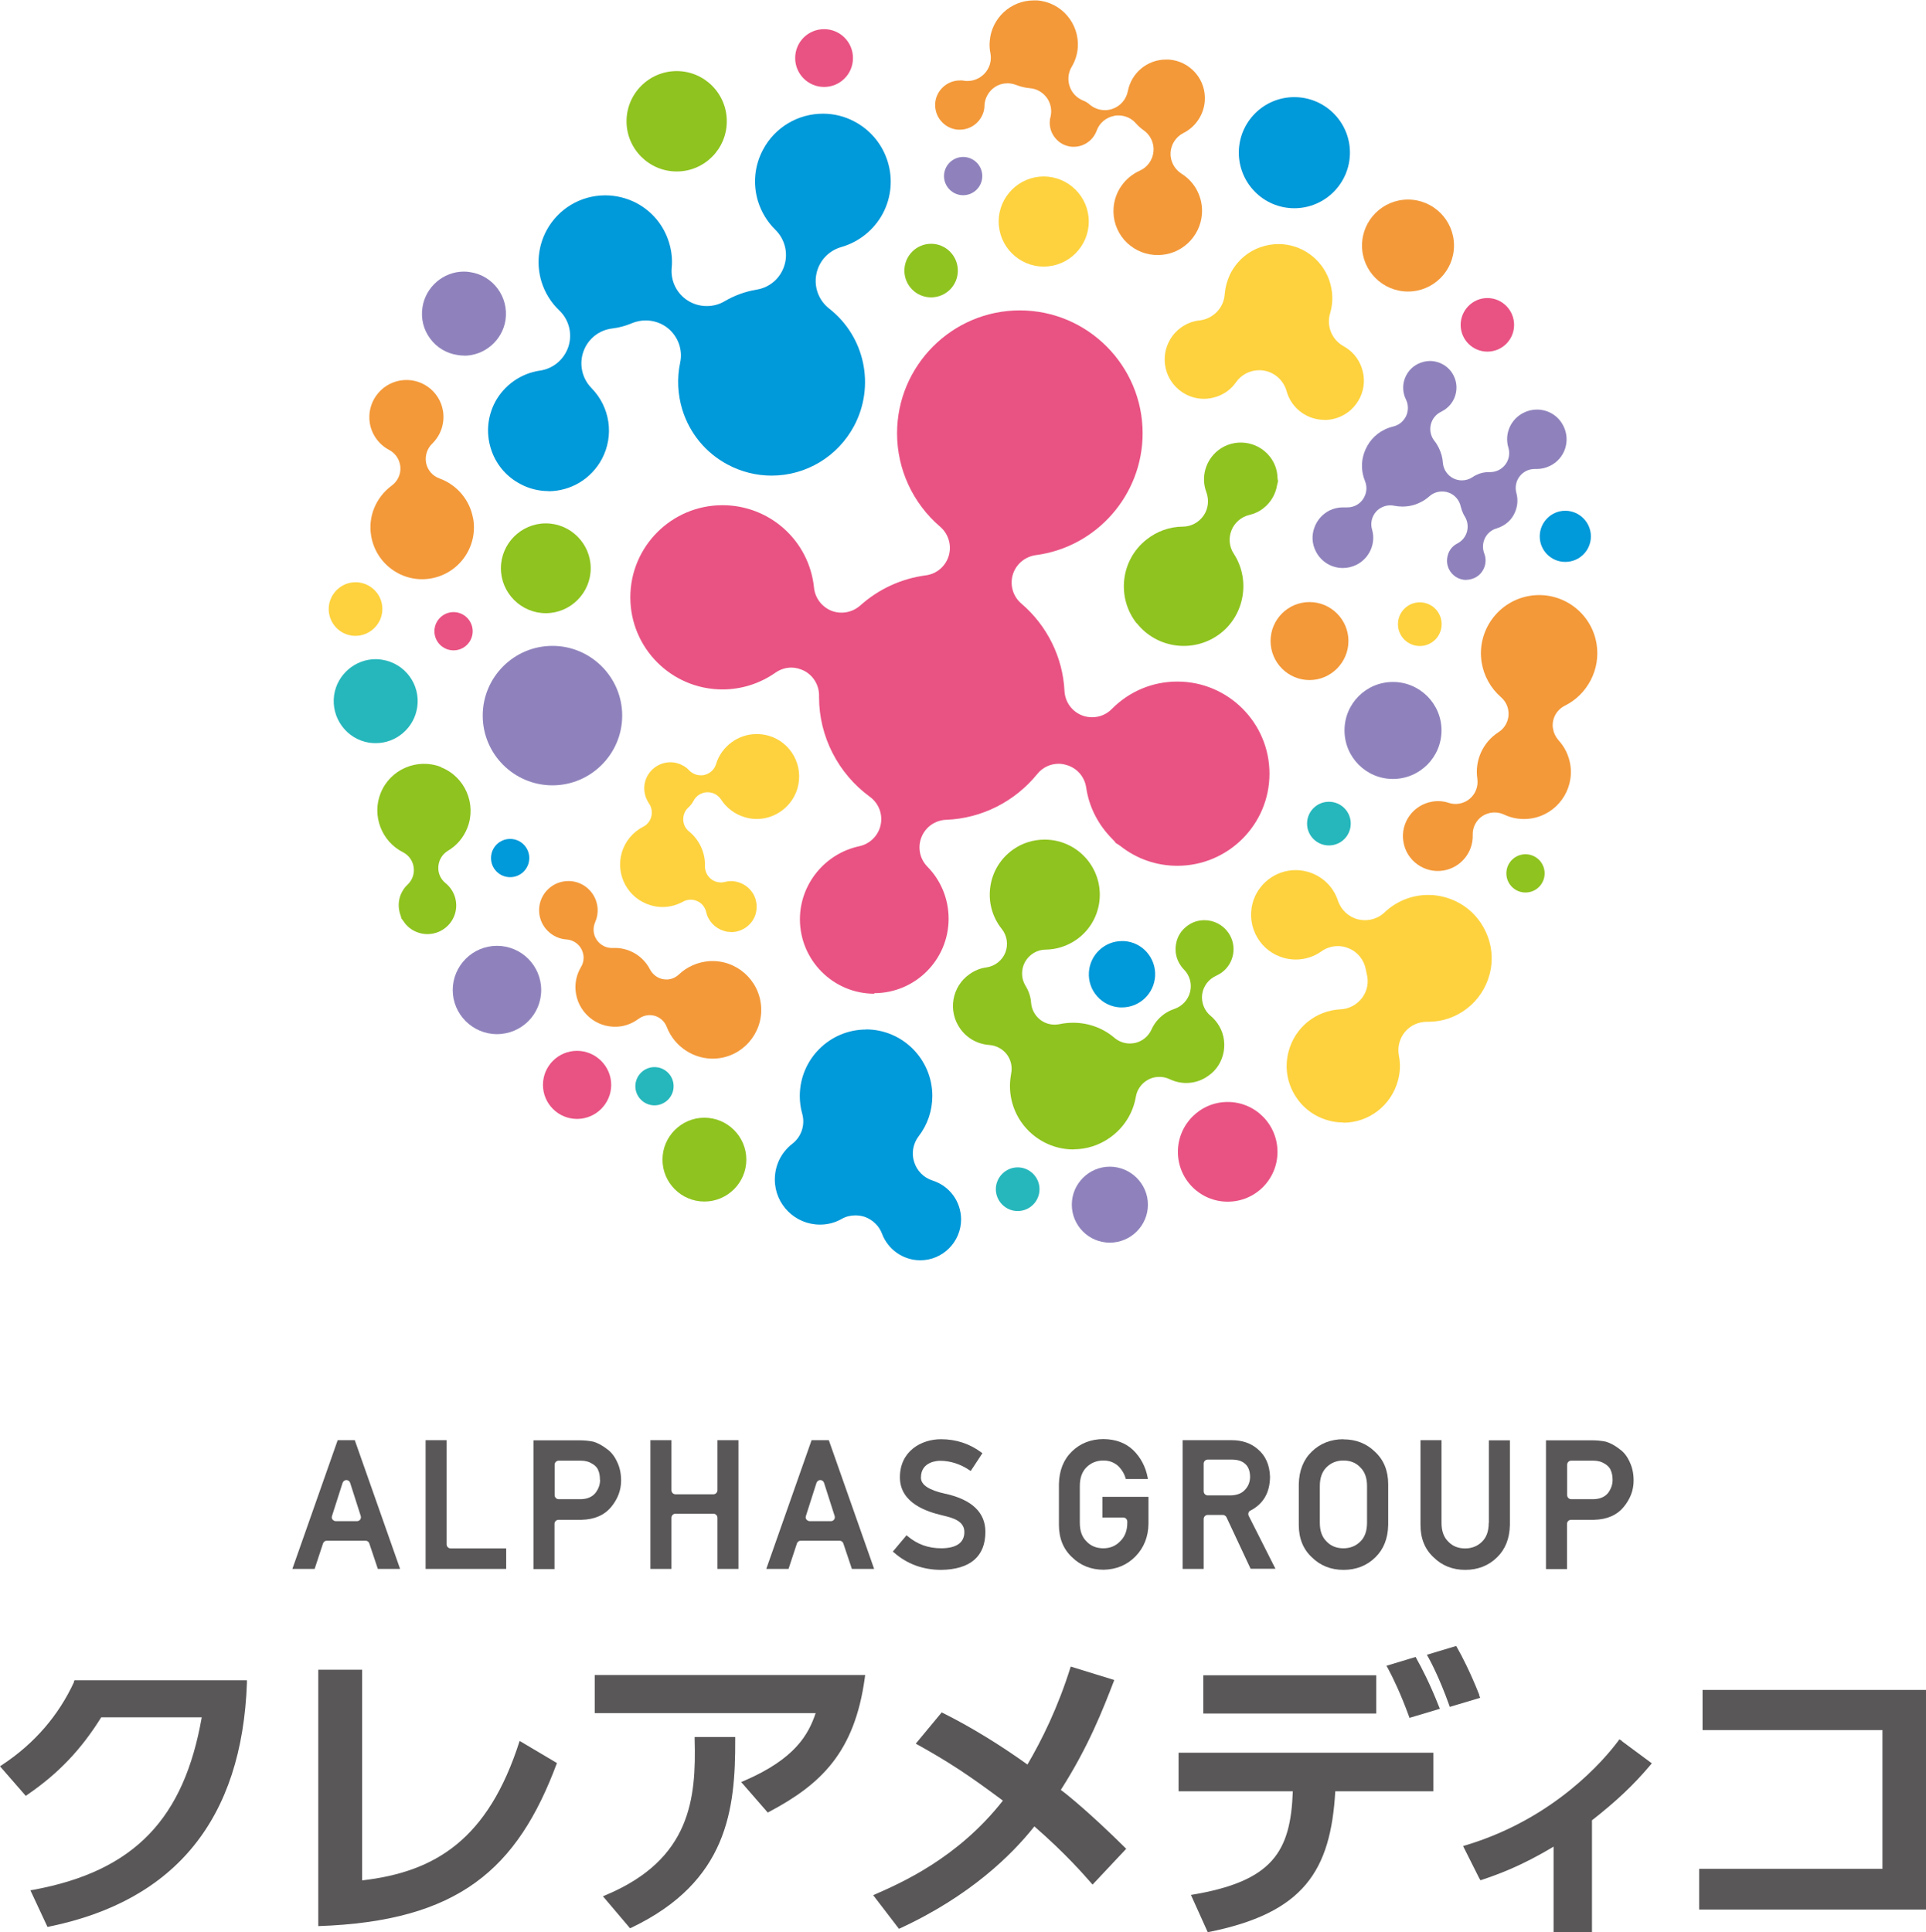 <?xml version="1.0" encoding="UTF-8"?>
<svg id="_レイヤー_2" data-name="レイヤー 2" xmlns="http://www.w3.org/2000/svg" viewBox="0 0 141.96 142.44">
  <defs>
    <style>
      .cls-1 {
        fill: #26b7bc;
      }

      .cls-2 {
        fill: #595757;
      }

      .cls-3 {
        fill: #8fc31f;
      }

      .cls-4 {
        fill: #fdd23e;
      }

      .cls-5 {
        fill: #f39939;
      }

      .cls-6 {
        fill: #0099d9;
      }

      .cls-7 {
        fill: #8f82bc;
      }

      .cls-8 {
        fill: #e95383;
      }
    </style>
  </defs>
  <g id="_レイアウト" data-name="レイアウト">
    <g>
      <g>
        <path class="cls-2" d="M119.55,128.33l-.19-.12-.13.18c-.96,1.28-4.61,5.63-11.13,7.61l-.26.08,1.18,2.35.1.17.19-.06c1.05-.36,2.78-.96,5.2-2.42v6.32h2.83v-8.26c1.79-1.4,3.07-2.61,4.26-4.02l.15-.18-2.2-1.63Z"/>
        <g>
          <path class="cls-2" d="M26.69,138.61c5.39-.62,9.29-3,11.61-10.28l2.75,1.63c-2.91,7.82-7.25,11.67-17.59,12.02v-18.9h3.23v15.53Z"/>
          <path class="cls-2" d="M141.96,124.57v16.19h-16.72v-3h13.51v-10.23h-13.26v-2.96h16.47Z"/>
          <path class="cls-2" d="M69.4,126.22c2.18,1.08,4.38,2.45,6.33,3.85,1.05-1.79,2.25-4.2,3.19-7.22l3.21.99c-.83,2.16-1.9,4.91-3.94,8.1.44.32,2.18,1.72,4.82,4.34l-2.48,2.64c-.64-.73-1.97-2.27-4.29-4.29-1.63,2.06-4.72,5.14-9.98,7.55l-1.9-2.48c2.04-.89,6.22-2.71,9.56-6.97-2.55-1.9-3.97-2.84-6.42-4.2l1.9-2.29Z"/>
          <g>
            <path class="cls-2" d="M87.79,139.68c6.03-.99,7.34-3.19,7.5-7.64h-8.42v-2.84h18.78v2.84h-7.23c-.34,5.87-2.32,8.99-9.4,10.39l-1.24-2.75ZM101.44,123.49v2.82h-12.75v-2.82h12.75Z"/>
            <path class="cls-2" d="M104.42,122.28l-.08-.14-2.15.65.12.21c.37.68.97,1.95,1.52,3.46l.06.17,2.24-.67-.08-.19c-.66-1.68-1.3-2.9-1.63-3.48Z"/>
            <path class="cls-2" d="M109.04,124.95c-.67-1.69-1.3-2.91-1.63-3.48l-.08-.14-2.16.65.12.21c.13.23.81,1.5,1.51,3.46l.06.17,2.24-.67-.08-.19Z"/>
          </g>
          <g>
            <path class="cls-2" d="M43.84,126.28h16.28c-.53,1.57-1.5,3.36-5.25,4.98l-.24.1,1.96,2.25.13-.07c3.78-2.01,6.27-4.36,7.02-9.85l.03-.22h-19.93v2.81Z"/>
            <path class="cls-2" d="M51.2,128.2c.12,4.37-.28,8.85-6.52,11.48l-.24.1,2,2.36.13-.06c7.06-3.39,7.64-8.7,7.62-13.85v-.19h-2.99v.17Z"/>
          </g>
          <path class="cls-2" d="M5.46,123.98c-1.14,2.47-2.91,4.53-5.28,6.1l-.18.12,1.9,2.18.14-.1c2.26-1.55,3.94-3.31,5.42-5.69h7.41c-1.3,7.4-4.89,11.32-12.39,12.71l-.24.04,1.26,2.7.15-.03c9.29-1.91,14.19-7.95,14.55-17.95v-.2s-12.71,0-12.71,0l-.05.11Z"/>
        </g>
      </g>
      <g>
        <path class="cls-2" d="M24.89,106.16l-3.34,9.49h1.64l.62-1.88c.04-.12.15-.2.28-.2h2.85c.13,0,.24.08.28.2l.63,1.88h1.64l-3.34-9.49h-1.27ZM25.25,109.31c.04-.12.15-.21.28-.21s.24.08.28.21l.78,2.44c.03.09.01.19-.04.26h0c-.06.08-.15.12-.24.12h-1.56c-.09,0-.18-.05-.24-.12-.06-.08-.07-.17-.04-.26l.78-2.44Z"/>
        <path class="cls-2" d="M32.92,113.84v-7.68h-1.55v9.49h5.94v-1.51h-4.09c-.16,0-.3-.13-.3-.3Z"/>
        <path class="cls-2" d="M44.78,106.84h0s-.01,0-.01,0c-.35-.28-.7-.47-1.04-.57-.34-.07-.69-.1-1.05-.1h-3.36v9.49h1.55v-3.33c0-.16.13-.3.3-.3h1.69c.95-.02,1.69-.34,2.19-.95.48-.58.73-1.23.73-1.94,0-.52-.1-.98-.29-1.37-.18-.4-.42-.71-.7-.92ZM44.23,109.09c0,.35-.12.68-.35.97-.24.29-.6.44-1.07.45h-1.63c-.16,0-.3-.13-.3-.3v-2.24c0-.16.13-.3.3-.3h1.63c.34,0,.62.08.88.25.17.1.3.24.39.41v.02c.1.2.14.44.14.73Z"/>
        <path class="cls-2" d="M52.88,109.85c0,.16-.13.3-.3.3h-2.79c-.16,0-.3-.13-.3-.3v-3.69h-1.55v9.49h1.55v-3.77c0-.16.13-.3.3-.3h2.79c.16,0,.3.13.3.3v3.77h1.55v-9.49h-1.55v3.69Z"/>
        <path class="cls-2" d="M59.82,106.16l-3.34,9.49h1.64l.62-1.88c.04-.12.15-.2.28-.2h2.86c.13,0,.24.08.28.2l.63,1.88h1.64l-3.34-9.49h-1.27ZM60.18,109.31c.04-.12.15-.21.28-.21s.24.08.28.21l.78,2.44c.03.09.01.19-.04.26h0c-.06.08-.14.12-.24.12h-1.56c-.09,0-.18-.05-.24-.12-.06-.08-.07-.17-.04-.26l.78-2.44Z"/>
        <path class="cls-2" d="M69.71,110.12h0c-1.25-.28-1.83-.66-1.83-1.2,0-1.21,1.26-1.24,1.41-1.24.76,0,1.5.24,2.18.7l.08.05.86-1.31-.07-.05c-.87-.65-1.87-.98-2.98-.98-1.46,0-3.03.88-3.03,2.81s2.06,2.54,3.04,2.78l.12.03c.71.17,1.59.39,1.59,1.22,0,.78-.57,1.19-1.69,1.2-.98,0-1.79-.3-2.5-.9l-.07-.06-1.01,1.2.07.06c.97.86,2.15,1.29,3.5,1.29,2.13-.03,3.25-.99,3.25-2.8,0-1.43-.99-2.37-2.93-2.81Z"/>
        <path class="cls-2" d="M92.17,111.35h0c.95-.5,1.43-1.32,1.44-2.5-.03-.88-.34-1.57-.93-2.05-.49-.42-1.13-.64-1.9-.64h-3.61v9.49h1.55v-3.68c0-.16.13-.3.3-.3h1.11c.11,0,.22.07.27.17l1.78,3.8h1.83l-1.97-3.9c-.07-.14-.02-.32.13-.4ZM88.72,107.89c0-.16.13-.3.3-.3h1.75c.41,0,.73.09.95.27.27.2.41.53.42.98,0,.38-.12.7-.36.96-.24.28-.6.42-1.08.43h-1.68c-.16,0-.3-.13-.3-.3v-2.05Z"/>
        <path class="cls-2" d="M109.73,112.26c0,.61-.17,1.07-.49,1.38-.33.33-.75.5-1.25.5s-.92-.16-1.24-.5c-.33-.32-.5-.77-.5-1.38v-6.1h-1.55v6.25c0,1,.33,1.8.97,2.39.62.61,1.4.92,2.33.92.94,0,1.73-.32,2.34-.92.61-.59.93-1.39.95-2.39v-6.24h-1.55v6.09Z"/>
        <path class="cls-2" d="M120.12,107.76c-.18-.39-.42-.71-.72-.92-.35-.28-.7-.47-1.04-.57-.34-.07-.69-.1-1.05-.1h-3.36v9.49h1.55v-3.33c0-.16.13-.3.3-.3h1.69c.95-.02,1.69-.34,2.19-.95.48-.58.73-1.23.73-1.94,0-.52-.1-.98-.29-1.37ZM115.51,107.97c0-.16.13-.3.3-.3h1.63c.34,0,.62.08.88.25.16.1.3.24.39.41v.02c.1.2.15.45.15.74,0,.35-.12.68-.34.97-.24.29-.6.44-1.07.45h-1.64c-.16,0-.3-.13-.3-.3v-2.24Z"/>
        <path class="cls-2" d="M99.02,106.09h0c-.94,0-1.73.32-2.34.92-.61.59-.93,1.4-.95,2.4v3c0,1,.33,1.8.97,2.39.62.61,1.4.92,2.33.92.94,0,1.73-.32,2.34-.92.61-.59.93-1.39.95-2.39v-3c0-1-.33-1.8-.97-2.39-.62-.61-1.4-.92-2.33-.92ZM100.76,109.55v2.7c0,.61-.17,1.07-.49,1.38-.33.33-.75.5-1.25.5s-.92-.16-1.24-.5c-.33-.32-.5-.77-.5-1.38v-2.7c0-.62.17-1.07.49-1.39.33-.33.75-.5,1.25-.5s.92.16,1.24.5c.33.32.5.77.5,1.38Z"/>
        <path class="cls-2" d="M81.25,111.86h1.54c.16,0,.3.13.3.3v.09c0,.56-.17,1.01-.51,1.35-.33.35-.75.53-1.25.53s-.92-.16-1.24-.5c-.33-.32-.5-.77-.5-1.38v-2.7c0-.62.17-1.07.49-1.39.33-.33.75-.5,1.25-.5.42,0,.76.13,1.05.37.28.26.47.56.58.92l.02.07h1.63l-.02-.11c-.15-.79-.51-1.47-1.06-2.01-.56-.54-1.3-.81-2.19-.82-.94,0-1.73.32-2.34.92-.61.59-.93,1.4-.95,2.4v3c0,1,.33,1.8.97,2.39.62.61,1.4.92,2.33.92.94-.02,1.73-.35,2.35-.99.62-.64.94-1.45.95-2.4v-1.98h-3.39v1.51Z"/>
      </g>
      <g>
        <path class="cls-3" d="M40.23,45.2c-1.82,0-3.31-1.49-3.31-3.31s1.49-3.31,3.31-3.31,3.31,1.49,3.31,3.31-1.49,3.31-3.31,3.31"/>
        <path class="cls-6" d="M82.7,74.26s-.1,0-.15,0c-.65-.04-1.25-.33-1.68-.82-.44-.49-.65-1.12-.61-1.77.08-1.29,1.15-2.3,2.44-2.3.05,0,.1,0,.15,0,.65.04,1.25.33,1.68.82.43.49.65,1.12.61,1.77-.08,1.29-1.15,2.3-2.44,2.3"/>
        <path class="cls-7" d="M36.63,76.23c-1.79,0-3.26-1.46-3.26-3.25s1.46-3.26,3.26-3.26,3.26,1.46,3.26,3.26-1.46,3.25-3.26,3.25"/>
        <path class="cls-1" d="M27.7,54.78c-.15,0-.31-.01-.47-.03-1.69-.26-2.85-1.84-2.6-3.53.23-1.5,1.54-2.63,3.06-2.63.16,0,.31.01.47.04,1.69.26,2.85,1.83,2.59,3.52-.23,1.51-1.54,2.63-3.05,2.63"/>
        <path class="cls-7" d="M34.2,26.21c-.16,0-.31-.01-.47-.04-.82-.12-1.54-.55-2.03-1.22-.49-.66-.69-1.48-.56-2.3.23-1.5,1.54-2.63,3.05-2.63.15,0,.31.01.47.04,1.69.25,2.85,1.84,2.6,3.53-.23,1.5-1.54,2.63-3.06,2.63"/>
        <path class="cls-8" d="M33.43,47.94c-.78,0-1.41-.63-1.41-1.41s.64-1.41,1.41-1.41,1.41.63,1.41,1.41-.63,1.41-1.41,1.41"/>
        <path class="cls-6" d="M37.6,64.66c-.78,0-1.41-.63-1.41-1.41s.63-1.41,1.41-1.41,1.41.63,1.41,1.41-.63,1.41-1.41,1.41"/>
        <path class="cls-1" d="M48.24,81.48c-.78,0-1.41-.64-1.41-1.41s.63-1.41,1.41-1.41,1.41.63,1.41,1.41-.64,1.41-1.41,1.41"/>
        <path class="cls-7" d="M70.99,14.39c-.78,0-1.41-.64-1.41-1.41s.63-1.41,1.41-1.41,1.41.63,1.41,1.41-.63,1.41-1.41,1.41"/>
        <path class="cls-3" d="M68.63,21.92c-1.09,0-1.97-.88-1.97-1.97s.88-1.98,1.97-1.98,1.97.89,1.97,1.98-.88,1.97-1.97,1.97"/>
        <path class="cls-8" d="M109.63,25.92c-1.09,0-1.97-.89-1.97-1.97s.88-1.98,1.97-1.98,1.97.89,1.97,1.98-.88,1.97-1.97,1.97"/>
        <path class="cls-6" d="M115.37,41.42c-1.04,0-1.88-.84-1.88-1.88s.84-1.89,1.88-1.89,1.89.85,1.89,1.89-.84,1.88-1.89,1.88"/>
        <path class="cls-3" d="M112.44,65.79c-.78,0-1.41-.63-1.41-1.41s.63-1.41,1.41-1.41,1.41.63,1.41,1.41-.63,1.41-1.41,1.41"/>
        <path class="cls-7" d="M81.8,91.6c-1.55,0-2.8-1.26-2.8-2.8s1.26-2.8,2.8-2.8,2.81,1.26,2.81,2.8-1.26,2.8-2.81,2.8"/>
        <path class="cls-1" d="M97.95,62.32c-.89,0-1.61-.72-1.61-1.61s.72-1.61,1.61-1.61,1.61.72,1.61,1.61-.72,1.61-1.61,1.61"/>
        <path class="cls-4" d="M104.65,47.62c-.89,0-1.61-.72-1.61-1.61s.72-1.61,1.61-1.61,1.61.72,1.61,1.61-.72,1.61-1.61,1.61"/>
        <path class="cls-1" d="M75.01,89.27c-.89,0-1.61-.73-1.61-1.61s.73-1.61,1.61-1.61,1.61.72,1.61,1.61-.72,1.61-1.61,1.61"/>
        <path class="cls-8" d="M60.74,6.41c-1.17,0-2.13-.95-2.13-2.13s.95-2.13,2.13-2.13,2.13.95,2.13,2.13-.95,2.13-2.13,2.13"/>
        <path class="cls-8" d="M90.49,88.58c-2.03,0-3.67-1.64-3.67-3.67s1.64-3.68,3.67-3.68,3.67,1.65,3.67,3.68-1.64,3.67-3.67,3.67"/>
        <path class="cls-8" d="M42.53,82.48c-1.38,0-2.51-1.12-2.51-2.51s1.13-2.51,2.51-2.51,2.52,1.13,2.52,2.51-1.13,2.51-2.52,2.51"/>
        <path class="cls-5" d="M103.78,21.49c-1.87,0-3.39-1.52-3.39-3.39s1.52-3.39,3.39-3.39,3.39,1.52,3.39,3.39-1.52,3.39-3.39,3.39"/>
        <path class="cls-4" d="M76.93,19.65c-1.83,0-3.32-1.49-3.32-3.32s1.49-3.32,3.32-3.32,3.32,1.49,3.32,3.32-1.49,3.32-3.32,3.32"/>
        <path class="cls-7" d="M40.72,57.89c-2.83,0-5.14-2.3-5.14-5.14s2.31-5.14,5.14-5.14,5.14,2.31,5.14,5.14-2.31,5.14-5.14,5.14"/>
        <path class="cls-4" d="M26.21,46.87c-.1,0-.2,0-.3-.02-1.08-.16-1.82-1.17-1.66-2.25.15-.96.98-1.68,1.95-1.68.1,0,.2,0,.3.02.52.08.98.36,1.3.78.31.42.44.95.36,1.47-.14.95-.99,1.68-1.95,1.68"/>
        <path class="cls-3" d="M49.88,12.64c-2.04,0-3.7-1.66-3.7-3.7s1.66-3.7,3.7-3.7,3.69,1.66,3.69,3.7-1.65,3.7-3.69,3.7"/>
        <path class="cls-8" d="M64.45,73.25c-3.03,0-5.49-2.46-5.49-5.49,0-2.58,1.84-4.84,4.37-5.38.79-.17,1.41-.78,1.58-1.57.17-.79-.14-1.6-.8-2.08-2.34-1.71-3.74-4.45-3.74-7.33v-.11c.01-.77-.41-1.48-1.09-1.84-.3-.15-.63-.24-.95-.24-.41,0-.83.13-1.18.38-1.15.8-2.49,1.23-3.9,1.23-3.75,0-6.79-3.04-6.79-6.79s3.05-6.79,6.79-6.79c3.49,0,6.4,2.62,6.75,6.09.08.76.58,1.41,1.3,1.7.24.09.49.13.73.13.5,0,.98-.18,1.37-.52,1.36-1.22,3.03-1.99,4.84-2.23.8-.1,1.46-.67,1.69-1.44.23-.78-.02-1.61-.63-2.14-2.02-1.73-3.18-4.24-3.18-6.89,0-4.99,4.06-9.06,9.05-9.06s9.05,4.07,9.05,9.06c0,4.53-3.38,8.39-7.87,8.98-.8.11-1.47.67-1.7,1.44-.23.78.02,1.61.63,2.13,1.9,1.62,3.06,3.97,3.18,6.44.04.81.55,1.52,1.31,1.81.24.09.48.13.73.13.54,0,1.06-.21,1.45-.61,1.29-1.3,3-2.02,4.83-2.02,3.74,0,6.79,3.04,6.79,6.79s-3.05,6.79-6.79,6.79c-1.53,0-2.98-.5-4.19-1.45-.11-.08-.22-.16-.34-.22-.08-.11-.17-.22-.27-.31-1.04-1.05-1.71-2.35-1.92-3.79-.12-.81-.7-1.46-1.49-1.67-.18-.05-.36-.08-.54-.08-.61,0-1.19.27-1.58.76-1.66,2.04-4.1,3.27-6.71,3.37-.81.03-1.52.53-1.82,1.28-.3.75-.13,1.6.44,2.18,1.01,1.03,1.56,2.4,1.56,3.83,0,3.03-2.46,5.49-5.49,5.49"/>
        <path class="cls-5" d="M34.88,38.24c.35,2.07-1.04,4.04-3.12,4.4-2.07.36-4.04-1.04-4.4-3.12-.25-1.43.34-2.86,1.52-3.73.43-.32.67-.83.63-1.36,0-.05-.01-.1-.02-.15-.08-.47-.37-.88-.8-1.11-.76-.4-1.28-1.12-1.43-1.96-.25-1.49.75-2.9,2.23-3.16,1.49-.26,2.91.74,3.16,2.23.15.89-.15,1.8-.8,2.43-.36.35-.53.87-.45,1.37,0,.02,0,.04.01.06.11.52.48.95.99,1.13,1.29.47,2.24,1.6,2.47,2.95"/>
        <path class="cls-5" d="M96.52,50.13c-1.58,0-2.87-1.29-2.87-2.88s1.29-2.87,2.87-2.87,2.87,1.29,2.87,2.87-1.29,2.88-2.87,2.88"/>
        <path class="cls-5" d="M117.68,47.48c.3,1.84-.66,3.71-2.34,4.54-.46.23-.78.65-.87,1.15-.03.19-.04.37,0,.55.05.31.19.6.4.84.46.5.76,1.12.87,1.79.31,1.89-.98,3.68-2.87,3.98-.69.11-1.39.01-2.02-.29-.51-.24-1.11-.19-1.58.11-.47.31-.74.84-.72,1.4.04,1.29-.89,2.41-2.16,2.62-1.4.23-2.73-.73-2.95-2.13-.23-1.4.73-2.72,2.13-2.95.41-.07.82-.04,1.21.09.53.18,1.12.06,1.55-.3.43-.36.64-.92.56-1.48-.2-1.35.41-2.69,1.56-3.43.43-.27.7-.73.74-1.24.01-.13,0-.25-.02-.38-.06-.37-.25-.71-.54-.96-.75-.66-1.26-1.56-1.42-2.55-.38-2.34,1.22-4.54,3.55-4.92,2.34-.38,4.54,1.21,4.92,3.55"/>
        <path class="cls-5" d="M52.75,78.03c-1.56.1-3.04-.86-3.6-2.32-.15-.4-.48-.71-.89-.83-.15-.04-.31-.06-.46-.05-.26.02-.51.11-.73.27-.46.34-.99.55-1.56.58-1.6.1-2.98-1.12-3.09-2.72-.04-.59.1-1.16.4-1.67.25-.4.26-.9.04-1.32-.22-.42-.64-.69-1.11-.72-1.07-.07-1.94-.94-2.01-2.01-.08-1.19.83-2.22,2.02-2.29,1.19-.08,2.21.83,2.29,2.02.02.35-.04.69-.18,1-.19.44-.15.93.12,1.32.27.39.71.61,1.18.59,1.14-.06,2.22.56,2.74,1.58.2.38.56.65.98.72.1.02.21.02.31.02.31-.02.61-.15.84-.37.61-.58,1.41-.92,2.24-.98,1.98-.13,3.69,1.38,3.82,3.36.13,1.98-1.38,3.7-3.36,3.82"/>
        <path class="cls-7" d="M102.67,57.42c-1.97,0-3.57-1.6-3.57-3.58s1.6-3.57,3.57-3.57,3.58,1.6,3.58,3.57-1.6,3.58-3.58,3.58"/>
        <path class="cls-6" d="M95.4,15.35c-2.26,0-4.09-1.84-4.09-4.1s1.83-4.09,4.09-4.09,4.1,1.83,4.1,4.09-1.84,4.1-4.1,4.1"/>
        <path class="cls-6" d="M63.82,75.88c2.7,0,4.89,2.19,4.9,4.89,0,1.09-.34,2.12-1.01,2.99-.41.54-.54,1.25-.33,1.89.2.65.7,1.16,1.35,1.37,1.26.4,2.1,1.54,2.11,2.86,0,1.66-1.35,3.02-3.01,3.02-1.25,0-2.38-.79-2.82-1.96-.21-.57-.67-1.01-1.24-1.23-.23-.08-.48-.12-.72-.12-.35,0-.7.08-1.01.26-.49.28-1.03.42-1.6.42-1.84,0-3.33-1.49-3.33-3.32,0-1.05.47-2,1.28-2.63.68-.52.97-1.4.74-2.22-.12-.42-.18-.86-.18-1.31,0-2.7,2.19-4.9,4.89-4.9"/>
        <path class="cls-3" d="M83.78,45.95c-1.5-1.91-1.18-4.68.73-6.18.77-.61,1.69-.94,2.67-.95.61,0,1.18-.31,1.53-.81.35-.5.42-1.15.21-1.72-.42-1.11-.07-2.35.86-3.09,1.17-.92,2.88-.72,3.81.45.35.44.55.97.57,1.54,0,.09.02.19.04.28-.03.1-.05.19-.07.29-.11.67-.46,1.27-.99,1.69-.31.25-.67.42-1.06.51-.59.14-1.09.57-1.31,1.13-.23.57-.17,1.22.17,1.73,1.23,1.89.81,4.46-.96,5.85-1.91,1.5-4.68,1.18-6.19-.73"/>
        <path class="cls-3" d="M32.51,56.56c1.76.69,2.63,2.7,1.94,4.46-.28.71-.77,1.3-1.43,1.69-.41.25-.67.67-.71,1.15-.04.48.16.94.53,1.24.72.58.98,1.56.64,2.42-.43,1.08-1.66,1.62-2.75,1.19-.41-.16-.76-.44-1-.82-.04-.06-.09-.12-.14-.18-.02-.07-.04-.14-.06-.22-.19-.5-.19-1.04,0-1.53.12-.29.29-.55.52-.76.35-.33.51-.81.44-1.28-.07-.48-.36-.88-.79-1.1-1.58-.8-2.3-2.7-1.65-4.34.69-1.76,2.69-2.63,4.46-1.94"/>
        <path class="cls-3" d="M51.92,88.57c-1.71,0-3.09-1.39-3.09-3.09s1.39-3.09,3.09-3.09,3.09,1.39,3.09,3.09-1.39,3.09-3.09,3.09"/>
        <path class="cls-4" d="M53.88,68.7c-.18,0-.36-.02-.52-.08-.65-.19-1.16-.72-1.31-1.39-.08-.36-.33-.67-.67-.81-.15-.07-.31-.1-.47-.1-.2,0-.4.05-.57.15-.46.25-.98.39-1.5.39-.3,0-.59-.04-.88-.13-1.66-.48-2.61-2.22-2.13-3.88.24-.82.81-1.51,1.58-1.91.3-.15.52-.43.6-.76.08-.33.02-.68-.18-.96-.04-.06-.07-.11-.1-.17-.25-.46-.31-.97-.17-1.47.24-.82,1-1.39,1.85-1.39.18,0,.36.02.54.08.32.09.62.27.85.52.23.23.53.36.85.36.09,0,.19,0,.28-.03.41-.1.73-.4.85-.8.4-1.31,1.63-2.21,2.99-2.21.29,0,.59.04.88.12,1.66.48,2.61,2.22,2.13,3.88-.39,1.33-1.62,2.26-3,2.26-.3,0-.59-.04-.88-.13-.72-.21-1.34-.67-1.75-1.3-.22-.34-.59-.54-.99-.54h-.05c-.42.02-.8.26-.99.63-.1.19-.23.36-.39.5-.25.23-.38.56-.37.9.01.34.17.66.44.87.75.61,1.19,1.56,1.16,2.53-.01.37.15.72.44.96.21.17.47.26.74.26.09,0,.19-.01.29-.04.15-.04.3-.06.45-.06.18,0,.36.03.53.08.48.14.88.46,1.13.9.24.44.29.95.16,1.43-.23.8-.98,1.35-1.81,1.35"/>
        <path class="cls-5" d="M85.32,18.79c-.08,0-.17,0-.25,0-.86-.06-1.65-.47-2.22-1.12-.56-.66-.84-1.5-.77-2.36.09-1.19.83-2.23,1.93-2.73.57-.25.95-.79,1.01-1.41.06-.61-.22-1.22-.73-1.57-.2-.14-.39-.31-.55-.49-.33-.39-.81-.6-1.3-.6-.1,0-.21,0-.31.03-.6.11-1.1.53-1.3,1.1-.26.7-.93,1.18-1.68,1.18-.04,0-.09,0-.13,0-.48-.04-.91-.25-1.22-.62-.31-.36-.46-.82-.42-1.29,0-.1.02-.19.05-.29.12-.49.02-1.01-.27-1.41-.3-.41-.75-.67-1.26-.71-.34-.03-.67-.11-.98-.23-.21-.08-.44-.13-.65-.13-.33,0-.65.09-.93.27-.47.31-.76.83-.78,1.39,0,.02,0,.05,0,.08-.07.94-.87,1.68-1.81,1.68-.05,0-.1,0-.14,0-.49-.04-.92-.26-1.24-.63-.32-.36-.47-.84-.44-1.32.07-.94.87-1.68,1.82-1.68.04,0,.09,0,.14,0,.05,0,.1,0,.15.02.09.02.18.02.27.02.46,0,.91-.19,1.24-.53.39-.4.56-.97.45-1.52-.06-.29-.08-.59-.05-.89.13-1.68,1.54-3,3.24-3,.08,0,.17,0,.25,0,1.79.13,3.13,1.7,3,3.49-.04.5-.19.97-.45,1.41-.26.43-.31.96-.15,1.43.16.48.52.86.99,1.05.18.07.35.17.49.3.32.27.72.41,1.12.41.19,0,.38-.03.57-.1.57-.2,1-.69,1.12-1.3.26-1.35,1.44-2.33,2.81-2.33.07,0,.14,0,.22,0,.77.06,1.46.41,1.96.99.5.58.74,1.32.68,2.09-.08.99-.68,1.89-1.58,2.34-.55.28-.91.84-.94,1.45-.03.62.28,1.2.8,1.54,1.03.64,1.6,1.79,1.51,2.99-.13,1.69-1.55,3.01-3.24,3.01"/>
        <path class="cls-3" d="M79.12,84.73c-1.51,0-2.94-.74-3.82-1.98-.72-1.02-1-2.26-.79-3.49,0-.04.02-.08.02-.13.1-.5-.02-1.01-.32-1.41-.31-.4-.78-.65-1.28-.69-.88-.06-1.66-.5-2.16-1.21-.92-1.3-.61-3.1.69-4.01.38-.27.79-.44,1.25-.5.62-.09,1.15-.5,1.39-1.09.23-.59.13-1.25-.26-1.74-.05-.06-.1-.13-.15-.2-.62-.88-.86-1.95-.68-3.02.18-1.07.77-2,1.65-2.63.69-.49,1.5-.74,2.34-.74,1.32,0,2.56.64,3.32,1.72,1.29,1.83.86,4.36-.97,5.65-.67.47-1.46.73-2.28.74-.63,0-1.21.36-1.52.91-.3.55-.29,1.22.04,1.76.24.39.38.8.41,1.25.04.51.3.97.7,1.27.31.23.67.34,1.05.34.12,0,.25-.02.37-.04.32-.07.66-.1.99-.1,1.11,0,2.19.39,3.03,1.11.32.27.72.42,1.14.42.13,0,.26-.02.38-.04.54-.12.99-.49,1.22-1,.2-.45.53-.84.93-1.13.23-.16.48-.29.75-.38.57-.19,1.02-.67,1.16-1.26.15-.59-.03-1.22-.46-1.65-.08-.08-.16-.17-.22-.27-.33-.46-.46-1.03-.36-1.59.09-.57.4-1.05.87-1.38.36-.26.78-.39,1.23-.39.69,0,1.35.34,1.75.91.68.96.45,2.29-.51,2.97-.12.08-.25.15-.37.21-.56.25-.95.76-1.04,1.36-.08.6.15,1.21.62,1.6.19.15.35.34.49.53.44.61.6,1.36.48,2.09-.13.74-.53,1.39-1.15,1.81-.48.34-1.03.52-1.62.52-.42,0-.84-.1-1.22-.28-.25-.12-.5-.17-.76-.17-.33,0-.65.09-.93.27-.43.27-.72.71-.8,1.2-.21,1.22-.89,2.29-1.91,3.01-.79.56-1.72.86-2.69.86"/>
        <path class="cls-6" d="M40.43,36.2c-.72,0-1.45-.18-2.09-.53-1.05-.55-1.83-1.5-2.17-2.63-.35-1.14-.23-2.35.32-3.4.67-1.25,1.91-2.12,3.3-2.32.99-.14,1.8-.83,2.11-1.78.3-.95.04-1.98-.69-2.67-.6-.57-1.05-1.3-1.3-2.11-.38-1.26-.25-2.59.36-3.75.86-1.61,2.52-2.61,4.34-2.61.8,0,1.6.2,2.31.57,1.16.62,2.01,1.65,2.39,2.9.19.61.26,1.24.2,1.87-.09.97.37,1.9,1.19,2.42.43.27.91.4,1.39.4.45,0,.91-.11,1.31-.35.73-.43,1.53-.72,2.36-.86.97-.15,1.76-.84,2.05-1.77.3-.93.04-1.95-.66-2.64-.59-.58-1.03-1.3-1.28-2.1-.39-1.28-.26-2.63.37-3.81.87-1.64,2.57-2.65,4.42-2.65.82,0,1.62.2,2.34.59,2.44,1.3,3.36,4.33,2.07,6.77-.64,1.2-1.76,2.1-3.06,2.47-.94.27-1.65,1.03-1.84,2-.19.96.18,1.94.95,2.54,2.63,2.06,3.4,5.7,1.83,8.65-1.2,2.25-3.53,3.66-6.08,3.66-1.12,0-2.23-.28-3.23-.81-1.62-.86-2.81-2.31-3.35-4.06-.34-1.12-.4-2.31-.16-3.44.21-.95-.14-1.93-.89-2.55-.47-.38-1.06-.58-1.64-.58-.35,0-.7.07-1.04.21-.45.19-.92.32-1.41.38-.99.11-1.82.77-2.15,1.71-.33.93-.1,1.98.6,2.69,1.37,1.4,1.68,3.5.76,5.23-.78,1.46-2.29,2.37-3.95,2.37"/>
        <path class="cls-4" d="M97.62,30.95c-1.23,0-2.33-.78-2.73-1.93-.02-.06-.04-.13-.06-.19-.22-.78-.86-1.37-1.66-1.51-.12-.02-.24-.03-.35-.03-.68,0-1.32.32-1.72.89-.34.49-.82.85-1.39,1.05-.32.11-.64.17-.97.17-1.22,0-2.32-.78-2.73-1.94-.53-1.51.26-3.16,1.77-3.7.21-.07.43-.12.64-.14,1-.12,1.79-.93,1.85-1.94.04-.49.17-.97.38-1.43.46-.95,1.26-1.68,2.26-2.03.43-.15.88-.23,1.32-.23,1.68,0,3.18,1.07,3.74,2.65.28.8.31,1.65.07,2.45-.29.94.13,1.95.99,2.43.63.35,1.1.9,1.33,1.57.26.73.22,1.51-.11,2.21-.34.7-.92,1.23-1.65,1.49-.31.11-.64.17-.97.17"/>
        <path class="cls-4" d="M99.01,82.74c-.36,0-.72-.04-1.07-.14-1.08-.29-1.98-.97-2.54-1.94-.56-.96-.71-2.08-.42-3.16.47-1.77,2.01-3.01,3.83-3.1.63-.03,1.21-.34,1.59-.85.38-.5.5-1.15.34-1.76-.03-.11-.05-.22-.07-.33-.13-.7-.61-1.3-1.27-1.56-.25-.11-.53-.16-.79-.16-.43,0-.85.13-1.2.38-.56.4-1.22.61-1.9.61-.29,0-.57-.04-.85-.11-.85-.23-1.56-.77-2-1.53-.44-.76-.56-1.65-.34-2.5.38-1.44,1.69-2.45,3.18-2.45.29,0,.57.04.84.11,1.08.29,1.93,1.08,2.28,2.15.23.68.79,1.2,1.48,1.37.17.04.34.06.51.06.53,0,1.05-.2,1.44-.57.87-.83,2.02-1.29,3.22-1.29.4,0,.81.05,1.2.16,1.21.32,2.22,1.09,2.84,2.17.63,1.08.8,2.34.48,3.54-.55,2.05-2.4,3.48-4.52,3.48h-.11c-.62,0-1.2.27-1.6.74-.4.49-.57,1.12-.45,1.75.12.61.1,1.23-.07,1.84-.49,1.83-2.14,3.11-4.03,3.11"/>
        <path class="cls-7" d="M108.08,42.75c-.55,0-1.04-.31-1.28-.79-.17-.35-.19-.72-.07-1.09.11-.36.36-.64.69-.81.35-.18.61-.5.71-.88.1-.38.04-.78-.17-1.12-.04-.06-.08-.13-.11-.2-.08-.17-.14-.34-.18-.51-.1-.49-.46-.9-.93-1.05-.15-.05-.3-.07-.45-.07-.34,0-.67.12-.93.35-.2.18-.42.33-.67.45-.41.21-.86.31-1.32.31-.2,0-.41-.02-.61-.06-.09-.02-.19-.03-.28-.03-.39,0-.76.16-1.03.44-.33.36-.46.87-.32,1.34.3,1.03-.19,2.13-1.16,2.61-.31.15-.65.23-.99.23-.86,0-1.62-.48-2-1.24-.27-.54-.31-1.14-.11-1.71.19-.56.59-1.02,1.12-1.29.31-.15.65-.23.99-.23.07,0,.14,0,.21,0,.04,0,.08,0,.13,0,.44,0,.86-.21,1.12-.57.29-.4.36-.91.17-1.37-.27-.67-.3-1.39-.06-2.08.26-.75.78-1.36,1.5-1.71.2-.1.42-.18.64-.23.42-.1.76-.38.95-.77.18-.38.18-.84-.01-1.22-.23-.47-.27-1.01-.1-1.5.17-.5.52-.9.99-1.13.27-.13.57-.21.87-.21.75,0,1.43.42,1.76,1.09.48.97.08,2.15-.89,2.63l-.03.02c-.39.18-.67.53-.77.95-.1.42,0,.85.26,1.19.13.16.24.34.33.52.17.35.28.72.3,1.1.04.5.34.94.79,1.16.19.09.4.14.61.14.28,0,.55-.08.79-.24.08-.06.17-.11.26-.15.29-.15.61-.22.93-.22h.11c.43,0,.84-.2,1.11-.55.27-.35.36-.82.23-1.25-.31-1.02.17-2.11,1.13-2.58.3-.15.63-.23.97-.23.84,0,1.59.46,1.96,1.22.54,1.08.1,2.4-.99,2.93-.31.15-.63.23-.97.23-.04,0-.07,0-.1,0h-.06c-.43,0-.83.19-1.1.53-.28.35-.37.82-.25,1.25.11.4.1.83-.04,1.24-.18.54-.55.97-1.07,1.22-.11.06-.23.1-.35.14-.38.11-.69.37-.86.72-.17.35-.19.76-.05,1.13.27.68-.04,1.47-.69,1.79-.2.09-.41.15-.63.15"/>
      </g>
    </g>
  </g>
</svg>